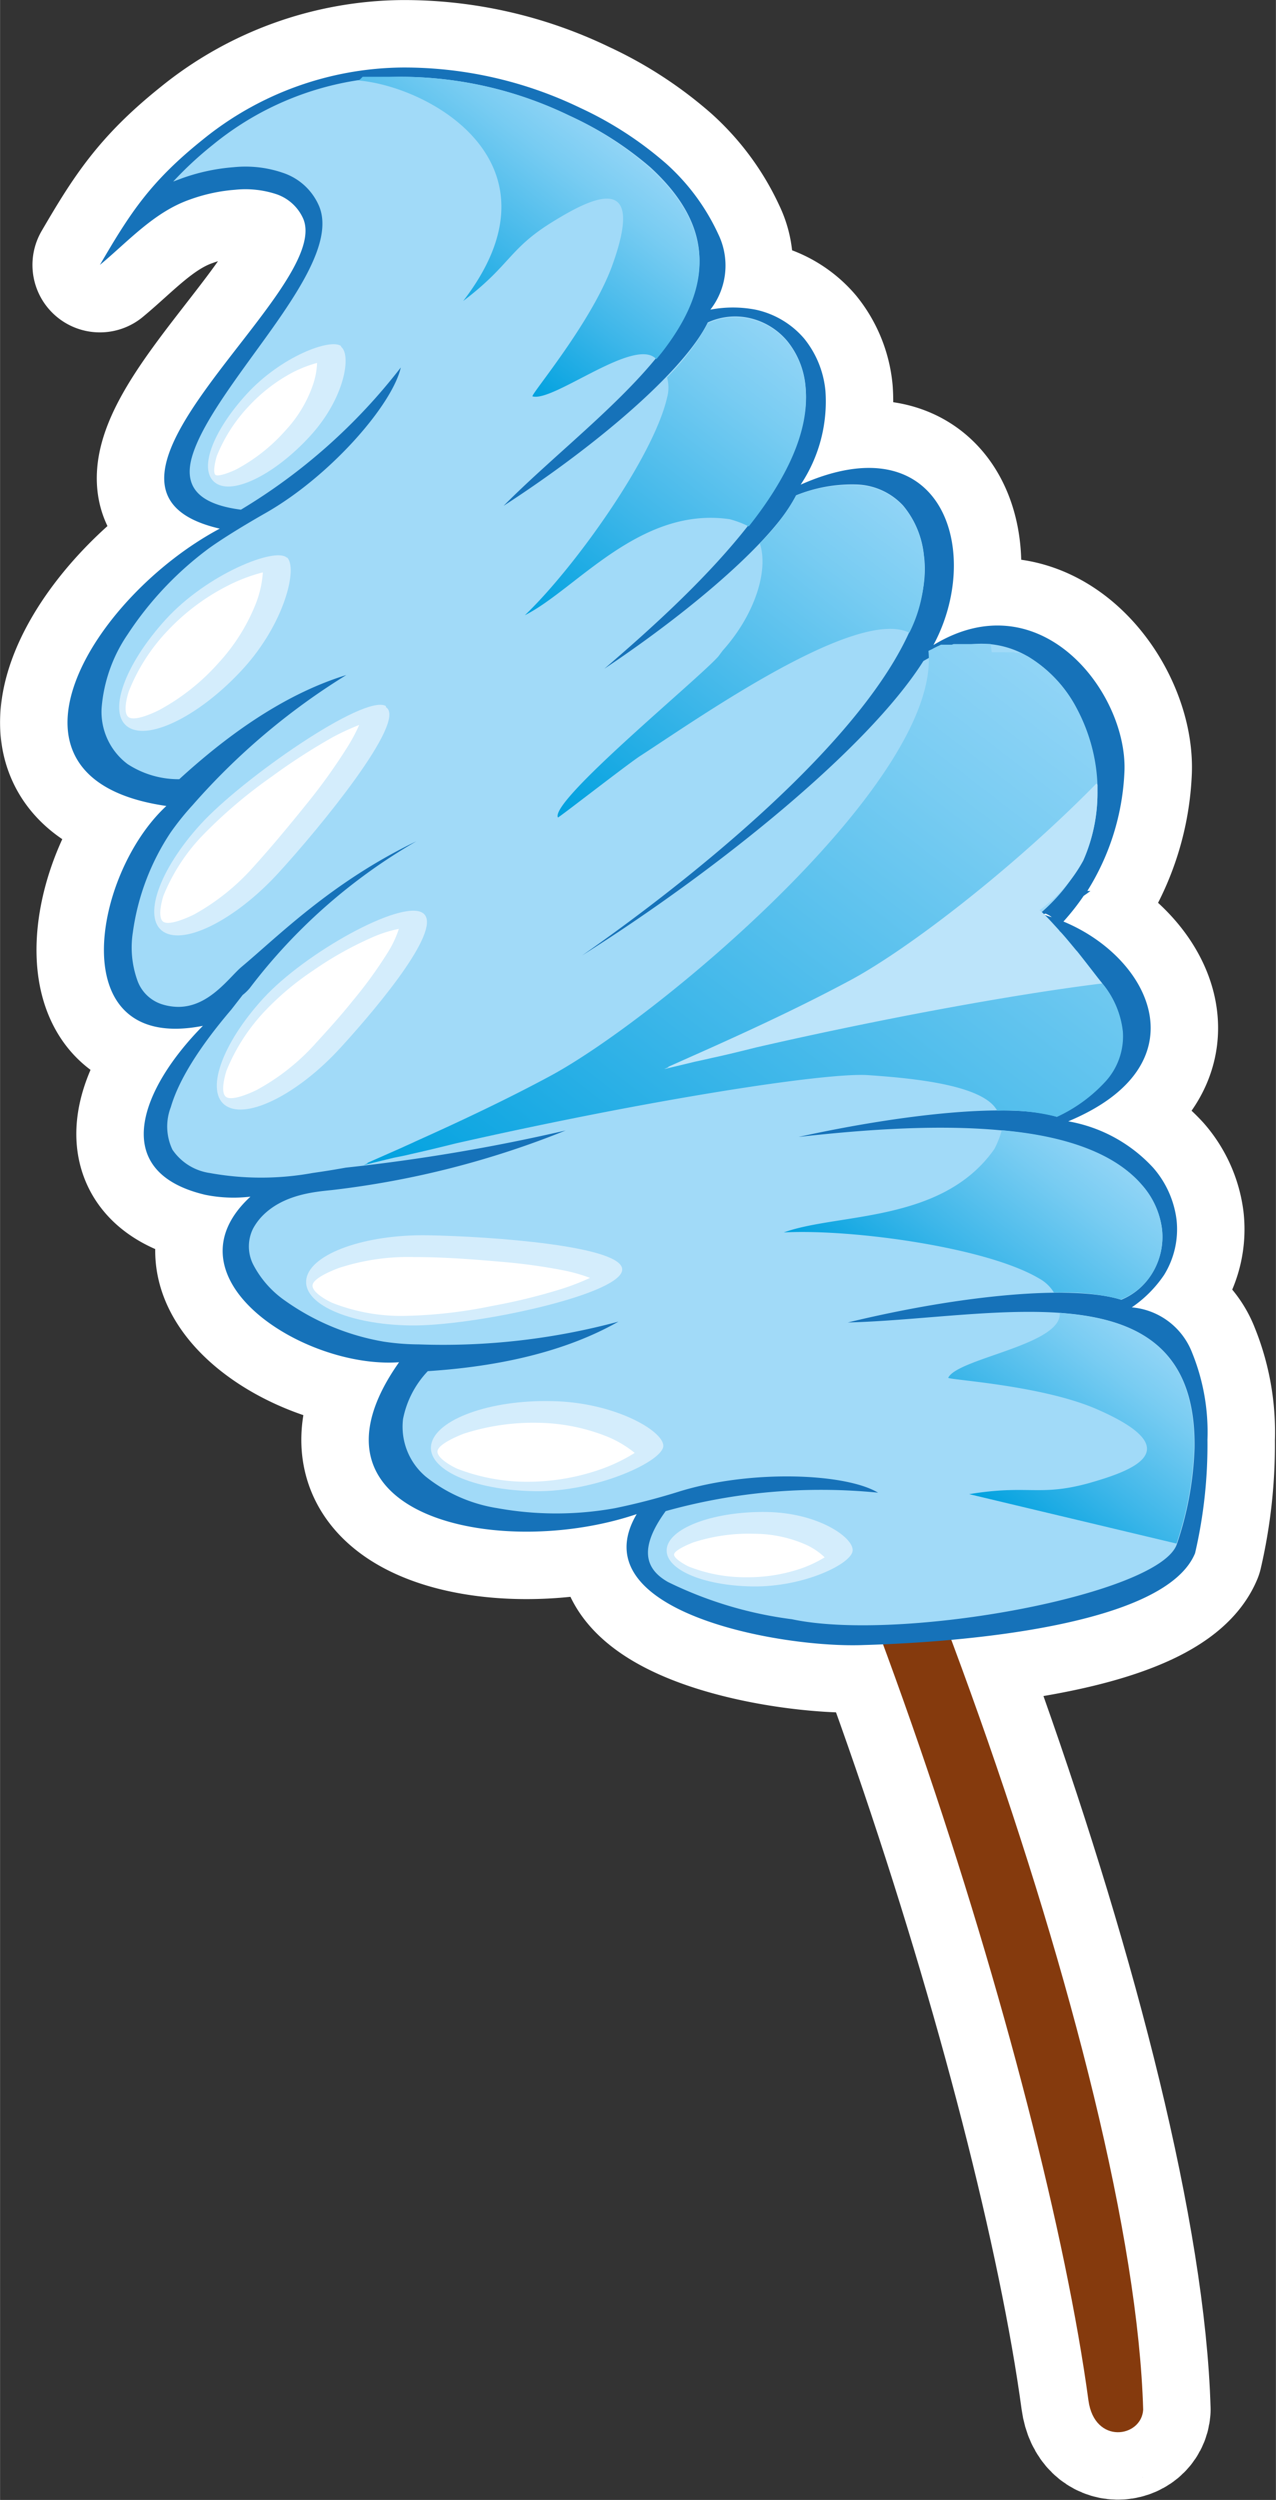 <svg xmlns="http://www.w3.org/2000/svg" xmlns:xlink="http://www.w3.org/1999/xlink" width="36.35mm" height="71.2mm" viewBox="0 0 103.03 201.83"><rect x="0" y="0" width="103.03" height="201.83" fill="#333333" stroke="none"/><defs><style>.cls-1,.cls-13,.cls-15,.cls-2{fill:#fff;}.cls-1,.cls-2{stroke:#fff;stroke-linecap:round;stroke-linejoin:round;stroke-width:10.89px;}.cls-1,.cls-12,.cls-13,.cls-3,.cls-5{fill-rule:evenodd;}.cls-3{fill:#853a0d;}.cls-4{fill:#1672b9;}.cls-5{fill:#a1daf8;}.cls-6{fill:url(#linear-gradient);}.cls-7{fill:url(#linear-gradient-2);}.cls-8{fill:url(#linear-gradient-3);}.cls-9{fill:url(#linear-gradient-4);}.cls-10{fill:url(#linear-gradient-5);}.cls-11{fill:url(#linear-gradient-6);}.cls-12,.cls-14{fill:#d4edfc;}.cls-16{fill:#bce4fa;}</style><linearGradient id="linear-gradient" x1="-1372.41" y1="1406.06" x2="-1341.88" y2="1406.06" gradientTransform="translate(-229.17 -1893.69) rotate(-52.33)" gradientUnits="userSpaceOnUse"><stop offset="0" stop-color="#00a1df"/><stop offset="0.38" stop-color="#3cb6e9"/><stop offset="0.8" stop-color="#78ccf2"/><stop offset="1" stop-color="#90d4f6"/></linearGradient><linearGradient id="linear-gradient-2" x1="-1383.66" y1="1420.86" x2="-1346.69" y2="1420.86" xlink:href="#linear-gradient"/><linearGradient id="linear-gradient-3" x1="-1358.06" y1="1381.73" x2="-1337.59" y2="1381.73" xlink:href="#linear-gradient"/><linearGradient id="linear-gradient-4" x1="-1415.5" y1="1440.9" x2="-1350.16" y2="1440.9" xlink:href="#linear-gradient"/><linearGradient id="linear-gradient-5" x1="-1406.62" y1="1478.49" x2="-1387.85" y2="1478.49" xlink:href="#linear-gradient"/><linearGradient id="linear-gradient-6" x1="-1399.07" y1="1462.25" x2="-1378.18" y2="1462.25" xlink:href="#linear-gradient"/></defs><title>zuccherofilato</title><g id="Livello_2" data-name="Livello 2"><g id="Livello_1-2" data-name="Livello 1"><path class="cls-1" d="M92.31,194.55C91.51,166.7,70.68,110.42,53.74,83l-3.66,5.37C67.68,114.5,84.33,167.5,87.89,193.8c.49,3.59,4.28,3,4.42.75Z"/><path class="cls-2" d="M46.85,8.71A32.72,32.72,0,0,0,32.49,5.45a25.92,25.92,0,0,0-16.13,5.83c-4.27,3.42-5.9,6-8.3,10.11,2.26-1.87,4.35-4.25,7.24-5.27a13.76,13.76,0,0,1,3.69-.8,8,8,0,0,1,3.33.36,3.65,3.65,0,0,1,2.17,2c2.39,5.82-20.64,21.79-6.75,25C7.46,48.16-1.67,62.9,13.43,65.07c-5.95,5.48-8.48,20,2.95,17.75-5,5.06-7.68,11.78.18,13.64a11.46,11.46,0,0,0,3.66.15c-7.13,6.57,4.32,13.92,12,13.37-8.81,12.49,8.17,16,19.19,12.26-4.65,7.9,11.72,10.86,18.38,10.57,8.07-.23,24.31-1.59,26.71-7.41a38.72,38.72,0,0,0,1-9.17,17,17,0,0,0-1.23-7,5.75,5.75,0,0,0-4.88-3.68A9.82,9.82,0,0,0,94,102.93a7,7,0,0,0,1-4.49,7.87,7.87,0,0,0-1.88-4.16,12.17,12.17,0,0,0-6.86-3.75C97.12,86,93,77.35,85.87,74.4a18.75,18.75,0,0,0,1.63-2.07c.18-.13.38-.26.55-.4l-.25,0a19.66,19.66,0,0,0,3-9.72C91,55.86,84,46.82,75.37,52.08c4-7.41.86-18.1-10.72-12.95a12.11,12.11,0,0,0,2-7.58,7.87,7.87,0,0,0-1.72-4.22A7.11,7.11,0,0,0,61,25a9.65,9.65,0,0,0-3.64,0A5.8,5.8,0,0,0,58,18.91a17.42,17.42,0,0,0-4.2-5.69A29.13,29.13,0,0,0,46.85,8.71ZM22.19,94.21c-.18.17-.37.32-.56.48-.21,0-.43-.06-.64-.07-2.67-.14-2.89-4.32-.2-4.18a27.5,27.5,0,0,1,3.43.49c-.5.19-1,.35-1.54.55A2.27,2.27,0,0,1,22.19,94.21ZM84.93,74.05c-.24-.06-.48-.16-.72-.23a1.66,1.66,0,0,0,.21-.06A1.83,1.83,0,0,1,84.93,74.05Z"/><path class="cls-1" d="M45.94,9.32A31.27,31.27,0,0,0,32.3,6.2a24.27,24.27,0,0,0-15.08,5.46,29.3,29.3,0,0,0-3.24,3l.72-.27a15.92,15.92,0,0,1,4.16-.89,9.32,9.32,0,0,1,4,.46,4.82,4.82,0,0,1,2.91,2.7c1.21,2.95-2,7.42-5.24,11.87-2.24,3.09-4.47,6.17-5.08,8.53-.52,2.08.36,3.62,4,4.09A46.65,46.65,0,0,0,32.36,29.67c-.68,3-5.67,8.76-10.92,11.75-1.53.87-3.4,2-4.59,2.86a27.21,27.21,0,0,0-6.55,6.94,12.25,12.25,0,0,0-2.1,5.94,5.27,5.27,0,0,0,2.1,4.53,7.52,7.52,0,0,0,4.17,1.22c3.4-3.11,8.11-6.76,13.49-8.41A54.53,54.53,0,0,0,15.55,65a21.87,21.87,0,0,0-1.77,2.2,19.29,19.29,0,0,0-3.06,8.09,7.89,7.89,0,0,0,.35,3.81,3.11,3.11,0,0,0,2.07,2,4.44,4.44,0,0,0,1.26.19c2.48,0,4.08-2.36,5.09-3.22,3-2.51,7.28-6.85,14.13-10.15A45.27,45.27,0,0,0,20.16,79.78a3.71,3.71,0,0,1-.57.55l-.91,1.17c-2.56,3-4.25,5.68-4.89,7.88a4.35,4.35,0,0,0,.13,3.44,4.4,4.4,0,0,0,3,1.88,23.18,23.18,0,0,0,8.32,0c.34-.05,1.29-.18,2.67-.43a149.56,149.56,0,0,0,17.76-3,72.71,72.71,0,0,1-18.88,4.81c-1.32.14-3.91.33-5.63,2.11a4.65,4.65,0,0,0-.73,1,3.24,3.24,0,0,0,0,2.88A8.1,8.1,0,0,0,23,105a19.4,19.4,0,0,0,8,3.32,19.57,19.57,0,0,0,2.83.22,54.42,54.42,0,0,0,16.11-1.84c-4.9,2.78-10.78,3.7-15.4,4a7.78,7.78,0,0,0-2,3.87,5.27,5.27,0,0,0,1.83,4.64,12.3,12.3,0,0,0,5.78,2.55,26.68,26.68,0,0,0,9.52,0,52.83,52.83,0,0,0,5.23-1.36c5.78-1.77,13.38-1.46,16,.11A46.65,46.65,0,0,0,53.75,122c-2.18,3-1.67,4.68.2,5.73a31.86,31.86,0,0,0,10,3c8.82,1.88,29.78-2,31.09-6.09a26.72,26.72,0,0,0,1.42-7.75c.22-14.89-16.07-10.42-28-10.12,9.2-2.23,18.14-3.07,22.08-1.83A5.24,5.24,0,0,0,93,102.86a5.63,5.63,0,0,0,.83-3.63,6.64,6.64,0,0,0-1.62-3.56c-5-5.78-18.56-4.9-27.73-3.88,8.85-1.94,17.28-2.75,20.84-1.63a12.29,12.29,0,0,0,3.94-2.88,5.41,5.41,0,0,0,1.38-4A7.29,7.29,0,0,0,89,79.39c-1.53-1.93-4.09-3.18-7.21-4,4.18-2.72,7-6.39,6.77-12.12a14,14,0,0,0-1.65-6.14A10.63,10.63,0,0,0,83,53c-2.34-1.36-5.28-1.5-8.44.37C70,60.57,57.69,70.4,47,77.14,55.83,71,76.08,55.33,74.6,44.81a7.4,7.4,0,0,0-1.68-4,5.35,5.35,0,0,0-3.83-1.7,12,12,0,0,0-4.81.88c-1.62,3.36-8,9-15.48,14,7-6,17-15.27,16.24-22.83a6.7,6.7,0,0,0-1.48-3.64,5.58,5.58,0,0,0-3.2-1.88,5.31,5.31,0,0,0-3.21.39c-1.8,3.72-8.55,9.66-16.49,14.81,8.39-8.46,22.83-17.25,11.87-27.32A27.21,27.21,0,0,0,45.94,9.32Z"/><path class="cls-2" d="M57.15,26.12a18.54,18.54,0,0,1-3,4.05c-.1.1-.19.21-.29.3a3.06,3.06,0,0,1,0,1.64C52.76,36.9,46.4,45.83,42.38,49.67c4.13-2.08,9.28-8.82,16.55-7.75a8.12,8.12,0,0,1,1.53.58c3-3.78,4.95-7.71,4.58-11.25a6.7,6.7,0,0,0-1.48-3.64,5.58,5.58,0,0,0-3.2-1.88A5.31,5.31,0,0,0,57.15,26.12Z"/><path class="cls-2" d="M64.28,40a16.35,16.35,0,0,1-2.93,3.86c.73,2.19-.39,5.76-3,8.67L58,53C56.34,54.87,44.36,64.69,45.05,66c.1,0,5.78-4.43,6.69-5,4.63-3,17.4-12,21.69-9.92a11.43,11.43,0,0,0,1.17-6.2,7.4,7.4,0,0,0-1.68-4,5.35,5.35,0,0,0-3.83-1.7A12,12,0,0,0,64.28,40Z"/><path class="cls-2" d="M45.94,9.32A31.27,31.27,0,0,0,32.3,6.2h-.24l-.26,0h-.45l-.22,0-.34,0h-.17l-.21,0-.17,0h-.11l-.21,0-.19,0-.28,0-.17,0L29,6.48l-.24,0c5.95.43,17.16,6.75,8.64,17.82,3.85-2.92,3.68-4.22,7.25-6.41,3.1-1.91,7.61-4.2,4.75,3.64C47.66,26.2,42.78,31.93,43,32c1.69.49,8.29-4.88,10-3l.08-.1.31-.38C56.93,24,58.21,19.19,53,14.1l0,0c-.14-.15-.31-.3-.48-.46A27.21,27.21,0,0,0,45.94,9.32Z"/><path class="cls-2" d="M82.87,52.94l-.11-.06-.11-.06-.1,0-.11-.06-.14-.05-.09,0-.13,0-.11,0-.09-.05-.1,0h0l-.07,0-.05,0-.12,0-.12,0-.07,0h0l-.11,0-.1,0,0,0h-.13l-.08,0h0l-.1,0-.13,0-.1,0h0l-.12,0H80.2l-.12,0L80,52h-.4a3.92,3.92,0,0,0-.49,0h-.52l-.13,0h-.13l-.14,0-.15,0-.14,0-.11,0-.15,0h-.07l-.07,0-.07,0-.07,0-.12,0-.15,0-.09,0h0l-.14.05-.08,0h-.07l-.06,0-.07,0-.08,0-.06,0-.09,0,0,0-.09,0-.14,0-.06,0-.08,0-.14.07-.16.07-.12.06-.14.07-.14.08-.17.08-.14.07C76,62.94,53.27,82.08,44.48,86.84c-3.48,1.88-7.3,3.68-10.93,5.31-.37.18-.73.33-1.07.49L29.63,93.9h.09l-.36.17c.81-.21,1.62-.4,2.44-.6l.89-.18.47-.11c1.12-.25,2.33-.54,3.61-.86,15.68-3.55,29.92-5.75,33.31-5.52,3.88.26,9.35.83,10.44,2.87a16.66,16.66,0,0,1,4.83.5,12.29,12.29,0,0,0,3.94-2.88,5.41,5.41,0,0,0,1.38-4A7.29,7.29,0,0,0,89,79.39c-.42-.53-1.16-1.5-2-2.56h0l-.11-.12c-.4-.48-.82-1-1.25-1.47l-.16-.18c-.51-.56-1-1.11-1.54-1.6a11.85,11.85,0,0,0,3.53-4,13.51,13.51,0,0,0,1.15-5.6s0,0,0,0h0c0-.16,0-.31,0-.46a14,14,0,0,0-1.65-6.14A10.63,10.63,0,0,0,83,53Z"/><path class="cls-2" d="M85.68,106h-.11c.21,2.57-8.24,3.66-9,5.23-.09.17,7.42.57,11.95,2.52,7.65,3.32,2.89,5-.63,6-4,1.09-4.85.09-9.63.88L95,124.62a26.72,26.72,0,0,0,1.42-7.75c0-.22,0-.45,0-.67v0c-.16-7.27-4.49-9.62-10.28-10.15Z"/><path class="cls-2" d="M80.29,92.77c-4.21,6-12.64,5.14-17,6.73,5.56-.29,16.41,1.21,20.62,3.72a3.16,3.16,0,0,1,1.19,1.13,2.77,2.77,0,0,1,.41,0,17.7,17.7,0,0,1,5,.56A5.24,5.24,0,0,0,93,102.86a5.63,5.63,0,0,0,.83-3.63,6.64,6.64,0,0,0-1.62-3.56c-2.32-2.72-6.54-4-11.32-4.42A7.5,7.5,0,0,1,80.29,92.77Z"/><path class="cls-1" d="M34.12,73.7c1.72,1.11-3.24,7.18-6.62,10.88S20,90.39,18.26,89.29s-.38-5,3-8.69,11.15-8,12.86-6.9ZM27.54,28c.84.65.31,4.12-2.48,7.18S18.84,40,17.41,39s-.3-4.11,2.49-7.17,6.8-4.54,7.64-3.89Zm-4.37,17c.89.82-.17,5.3-3.55,9s-7.52,5.81-9.25,4.72-.37-5,3-8.7,8.87-5.86,9.78-5Zm8,12.1c1.73,1.1-5.34,9.73-8.73,13.42s-7.51,5.81-9.24,4.71-.37-5,3-8.69S29.42,56,31.15,57Z"/><path class="cls-1" d="M32.16,75a10.4,10.4,0,0,0-2.31.77,27.91,27.91,0,0,0-4.56,2.58,22.75,22.75,0,0,0-3.85,3.22,15.43,15.43,0,0,0-3.16,4.88c-.13.42-.52,1.82,0,2.13s2-.36,2.46-.59a17.75,17.75,0,0,0,4.81-3.83c1-1.09,2-2.2,2.91-3.34a35,35,0,0,0,2.84-3.91,8.49,8.49,0,0,0,.9-1.91ZM25.6,29.3a10.23,10.23,0,0,0-1.94.75,13.44,13.44,0,0,0-3.58,2.75,12.77,12.77,0,0,0-2.57,4c-.08.23-.38,1.38-.1,1.55s1.51-.36,1.75-.5a14.2,14.2,0,0,0,3.9-3.11A10.35,10.35,0,0,0,25.29,31a6.15,6.15,0,0,0,.31-1.74ZM21.18,46.22a13.78,13.78,0,0,0-2.86,1.1,17.58,17.58,0,0,0-4.76,3.57,15.2,15.2,0,0,0-3.15,4.89c-.15.42-.53,1.83,0,2.14s2-.37,2.45-.6a17.57,17.57,0,0,0,4.81-3.83,15.44,15.44,0,0,0,3-4.8,8.4,8.4,0,0,0,.55-2.47ZM29,58.53a19.18,19.18,0,0,0-2.16,1,49.25,49.25,0,0,0-4.89,3.16,39,39,0,0,0-5.55,4.71A15.33,15.33,0,0,0,13.2,72.3c-.14.41-.51,1.82,0,2.13s2-.37,2.45-.59A18.15,18.15,0,0,0,20.45,70c1.54-1.7,3-3.47,4.44-5.26A46.24,46.24,0,0,0,28,60.39a14,14,0,0,0,1-1.86Z"/><path class="cls-2" d="M61.93,122.07c4.14.07,7,2.06,6.92,3.12s-3.93,2.95-8.08,2.89-7.23-1.46-6.92-3.13S57.79,122,61.93,122.07Z"/><path class="cls-2" d="M44.56,113.12c5,.08,9,2.38,9,3.61s-5.37,3.74-10.38,3.66-8.75-1.77-8.36-3.78S39.55,113,44.56,113.12Z"/><path class="cls-2" d="M34.51,99.73c5,.08,16.1.86,15.72,2.86s-12.11,4.5-17.12,4.42-8.75-1.77-8.37-3.79S29.5,99.65,34.51,99.73Z"/><path class="cls-2" d="M56,124.52a14.49,14.49,0,0,1,4.93-.69,10.38,10.38,0,0,1,4.19.9,5.55,5.55,0,0,1,1.47,1,10,10,0,0,1-1.87.89,13.35,13.35,0,0,1-4.46.72,12.47,12.47,0,0,1-4.64-.86c-.22-.1-1.25-.65-1.19-1S55.7,124.63,56,124.52Z"/><path class="cls-2" d="M37.44,115.75a18.29,18.29,0,0,1,6.08-.88A15.6,15.6,0,0,1,49.07,116a8.88,8.88,0,0,1,2.18,1.3,13.8,13.8,0,0,1-2.77,1.33,17.93,17.93,0,0,1-5.86,1,15.6,15.6,0,0,1-5.72-1.06c-.4-.18-1.68-.87-1.57-1.44S37,115.92,37.44,115.75Z"/><path class="cls-2" d="M27.39,102.36a18,18,0,0,1,6.08-.87c2.3,0,4.61.17,6.87.37a46,46,0,0,1,5.3.73,13.54,13.54,0,0,1,2,.58,19.24,19.24,0,0,1-2.23.87,47,47,0,0,1-5.65,1.39,38.22,38.22,0,0,1-7.23.81,15.19,15.19,0,0,1-5.72-1.06c-.4-.18-1.68-.87-1.57-1.45S26.92,102.53,27.39,102.36Z"/><path class="cls-2" d="M88.53,63.26c-6.8,6.93-15.17,13.33-19.76,15.82-3.47,1.87-7.3,3.68-10.92,5.31l-1.07.48-2.85,1.27.09,0c-.24.11-.37.16-.37.17l2.45-.59.87-.19.48-.11c1.13-.24,2.34-.54,3.62-.86C72.25,82,82.68,80.17,89,79.4h0c-.42-.53-1.16-1.5-2-2.56h0l-.11-.12c-.4-.48-.82-1-1.25-1.47-.06,0-.1-.12-.16-.18-.51-.56-1-1.11-1.53-1.59a12.14,12.14,0,0,0,3.52-4,13.51,13.51,0,0,0,1.15-5.6s0,0,0,0h0c0-.16,0-.31,0-.46S88.54,63.28,88.53,63.26Z"/><path class="cls-3" d="M92.31,194.55C91.51,166.7,70.68,110.42,53.74,83l-3.66,5.37C67.68,114.5,84.33,167.5,87.89,193.8c.49,3.59,4.28,3,4.42.75Z"/><path class="cls-4" d="M46.85,8.71A32.72,32.72,0,0,0,32.49,5.45a25.92,25.92,0,0,0-16.13,5.83c-4.27,3.42-5.9,6-8.3,10.11,2.26-1.87,4.35-4.25,7.24-5.27a13.76,13.76,0,0,1,3.69-.8,8,8,0,0,1,3.33.36,3.65,3.65,0,0,1,2.17,2c2.39,5.82-20.64,21.79-6.75,25C7.46,48.16-1.67,62.9,13.43,65.07c-5.95,5.48-8.48,20,2.95,17.75-5,5.06-7.68,11.78.18,13.64a11.46,11.46,0,0,0,3.66.15c-7.13,6.57,4.32,13.92,12,13.37-8.81,12.49,8.17,16,19.19,12.26-4.65,7.9,11.72,10.86,18.38,10.57,8.07-.23,24.31-1.59,26.71-7.41a38.72,38.72,0,0,0,1-9.17,17,17,0,0,0-1.23-7,5.75,5.75,0,0,0-4.88-3.68A9.82,9.82,0,0,0,94,102.93a7,7,0,0,0,1-4.49,7.87,7.87,0,0,0-1.88-4.16,12.17,12.17,0,0,0-6.86-3.75C97.12,86,93,77.35,85.87,74.4a18.75,18.75,0,0,0,1.63-2.07c.18-.13.38-.26.55-.4l-.25,0a19.66,19.66,0,0,0,3-9.72C91,55.86,84,46.82,75.37,52.08c4-7.41.86-18.1-10.72-12.95a12.11,12.11,0,0,0,2-7.58,7.87,7.87,0,0,0-1.72-4.22A7.11,7.11,0,0,0,61,25a9.65,9.65,0,0,0-3.64,0A5.8,5.8,0,0,0,58,18.91a17.42,17.42,0,0,0-4.2-5.69A29.13,29.13,0,0,0,46.85,8.71ZM22.19,94.21c-.18.17-.37.32-.56.48-.21,0-.43-.06-.64-.07-2.67-.14-2.89-4.32-.2-4.18a27.5,27.5,0,0,1,3.43.49c-.5.19-1,.35-1.54.55A2.27,2.27,0,0,1,22.19,94.21ZM84.93,74.05c-.24-.06-.48-.16-.72-.23a1.66,1.66,0,0,0,.21-.06A1.83,1.83,0,0,1,84.93,74.05Z"/><path class="cls-5" d="M45.94,9.32A31.27,31.27,0,0,0,32.3,6.2a24.27,24.27,0,0,0-15.08,5.46,29.3,29.3,0,0,0-3.24,3l.72-.27a15.92,15.92,0,0,1,4.16-.89,9.32,9.32,0,0,1,4,.46,4.82,4.82,0,0,1,2.91,2.7c1.21,2.95-2,7.42-5.24,11.87-2.24,3.09-4.47,6.17-5.08,8.53-.52,2.08.36,3.62,4,4.09A46.65,46.65,0,0,0,32.36,29.67c-.68,3-5.67,8.76-10.92,11.75-1.53.87-3.4,2-4.59,2.86a27.21,27.21,0,0,0-6.55,6.94,12.25,12.25,0,0,0-2.1,5.94,5.27,5.27,0,0,0,2.1,4.53,7.52,7.52,0,0,0,4.17,1.22c3.4-3.11,8.11-6.76,13.49-8.41A54.53,54.53,0,0,0,15.55,65a21.87,21.87,0,0,0-1.77,2.2,19.29,19.29,0,0,0-3.06,8.09,7.89,7.89,0,0,0,.35,3.81,3.11,3.11,0,0,0,2.07,2,4.44,4.44,0,0,0,1.26.19c2.48,0,4.08-2.36,5.09-3.22,3-2.51,7.28-6.85,14.13-10.15A45.27,45.27,0,0,0,20.16,79.78a3.71,3.71,0,0,1-.57.55l-.91,1.17c-2.56,3-4.25,5.68-4.89,7.88a4.35,4.35,0,0,0,.13,3.44,4.4,4.4,0,0,0,3,1.88,23.18,23.18,0,0,0,8.32,0c.34-.05,1.29-.18,2.67-.43a149.56,149.56,0,0,0,17.76-3,72.71,72.71,0,0,1-18.88,4.81c-1.32.14-3.91.33-5.63,2.11a4.65,4.65,0,0,0-.73,1,3.24,3.24,0,0,0,0,2.88A8.1,8.1,0,0,0,23,105a19.4,19.4,0,0,0,8,3.32,19.57,19.57,0,0,0,2.83.22,54.42,54.42,0,0,0,16.11-1.84c-4.9,2.78-10.78,3.7-15.4,4a7.78,7.78,0,0,0-2,3.87,5.27,5.27,0,0,0,1.83,4.64,12.3,12.3,0,0,0,5.78,2.55,26.68,26.68,0,0,0,9.52,0,52.83,52.83,0,0,0,5.23-1.36c5.78-1.77,13.38-1.46,16,.11A46.65,46.65,0,0,0,53.75,122c-2.18,3-1.67,4.68.2,5.73a31.86,31.86,0,0,0,10,3c8.82,1.88,29.78-2,31.09-6.09a26.72,26.72,0,0,0,1.42-7.75c.22-14.89-16.07-10.42-28-10.12,9.2-2.23,18.14-3.07,22.08-1.83A5.24,5.24,0,0,0,93,102.86a5.63,5.63,0,0,0,.83-3.63,6.64,6.64,0,0,0-1.62-3.56c-5-5.78-18.56-4.9-27.73-3.88,8.85-1.94,17.28-2.75,20.84-1.63a12.29,12.29,0,0,0,3.94-2.88,5.41,5.41,0,0,0,1.38-4A7.29,7.29,0,0,0,89,79.39c-1.53-1.93-4.09-3.18-7.21-4,4.18-2.72,7-6.39,6.77-12.12a14,14,0,0,0-1.65-6.14A10.63,10.63,0,0,0,83,53c-2.34-1.36-5.28-1.5-8.44.37C70,60.57,57.69,70.4,47,77.14,55.83,71,76.08,55.33,74.6,44.81a7.4,7.4,0,0,0-1.68-4,5.35,5.35,0,0,0-3.83-1.7,12,12,0,0,0-4.81.88c-1.62,3.36-8,9-15.48,14,7-6,17-15.27,16.24-22.83a6.7,6.7,0,0,0-1.48-3.64,5.58,5.58,0,0,0-3.2-1.88,5.31,5.31,0,0,0-3.21.39c-1.8,3.72-8.55,9.66-16.49,14.81,8.39-8.46,22.83-17.25,11.87-27.32A27.21,27.21,0,0,0,45.94,9.32Z"/><path class="cls-6" d="M57.15,26.12a18.54,18.54,0,0,1-3,4.05c-.1.1-.19.21-.29.3a3.06,3.06,0,0,1,0,1.64C52.76,36.9,46.4,45.83,42.38,49.67c4.13-2.08,9.28-8.82,16.55-7.75a8.12,8.12,0,0,1,1.53.58c3-3.78,4.95-7.71,4.58-11.25a6.7,6.7,0,0,0-1.48-3.64,5.58,5.58,0,0,0-3.2-1.88A5.31,5.31,0,0,0,57.15,26.12Z"/><path class="cls-7" d="M64.28,40a16.35,16.35,0,0,1-2.93,3.86c.73,2.19-.39,5.76-3,8.67L58,53C56.34,54.87,44.36,64.69,45.05,66c.1,0,5.78-4.43,6.69-5,4.63-3,17.4-12,21.69-9.92a11.43,11.43,0,0,0,1.17-6.2,7.4,7.4,0,0,0-1.68-4,5.35,5.35,0,0,0-3.83-1.7A12,12,0,0,0,64.28,40Z"/><path class="cls-8" d="M45.94,9.32A31.27,31.27,0,0,0,32.3,6.2h-.24l-.26,0h-.45l-.22,0-.34,0h-.17l-.21,0-.17,0h-.11l-.21,0-.19,0-.28,0-.17,0L29,6.48l-.24,0c5.95.43,17.16,6.75,8.64,17.82,3.85-2.92,3.68-4.22,7.25-6.41,3.1-1.91,7.61-4.2,4.75,3.64C47.66,26.2,42.78,31.93,43,32c1.69.49,8.29-4.88,10-3l.08-.1.31-.38C56.93,24,58.21,19.19,53,14.1l0,0c-.14-.15-.31-.3-.48-.46A27.21,27.21,0,0,0,45.94,9.32Z"/><path class="cls-9" d="M82.87,52.94l-.11-.06-.11-.06-.1,0-.11-.06-.14-.05-.09,0-.13,0-.11,0-.09-.05-.1,0h0l-.07,0-.05,0-.12,0-.12,0-.07,0h0l-.11,0-.1,0,0,0h-.13l-.08,0h0l-.1,0-.13,0-.1,0h0l-.12,0H80.2l-.12,0L80,52h-.4a3.92,3.92,0,0,0-.49,0h-.52l-.13,0h-.13l-.14,0-.15,0-.14,0-.11,0-.15,0h-.07l-.07,0-.07,0-.07,0-.12,0-.15,0-.09,0h0l-.14.05-.08,0h-.07l-.06,0-.07,0-.08,0-.06,0-.09,0,0,0-.09,0-.14,0-.06,0-.08,0-.14.07-.16.07-.12.06-.14.07-.14.08-.17.08-.14.07C76,62.94,53.27,82.08,44.48,86.84c-3.48,1.88-7.3,3.68-10.93,5.31-.37.18-.73.33-1.07.49L29.63,93.9h.09l-.36.17c.81-.21,1.62-.4,2.44-.6l.89-.18.47-.11c1.12-.25,2.33-.54,3.61-.86,15.68-3.55,29.92-5.75,33.31-5.52,3.88.26,9.35.83,10.44,2.87a16.66,16.66,0,0,1,4.83.5,12.29,12.29,0,0,0,3.94-2.88,5.41,5.41,0,0,0,1.38-4A7.29,7.29,0,0,0,89,79.39c-.42-.53-1.16-1.5-2-2.56h0l-.11-.12c-.4-.48-.82-1-1.25-1.47l-.16-.18c-.51-.56-1-1.11-1.54-1.6a11.85,11.85,0,0,0,3.53-4,13.51,13.51,0,0,0,1.15-5.6s0,0,0,0h0c0-.16,0-.31,0-.46a14,14,0,0,0-1.65-6.14A10.63,10.63,0,0,0,83,53Z"/><path class="cls-10" d="M85.68,106h-.11c.21,2.57-8.24,3.66-9,5.23-.09.17,7.42.57,11.95,2.52,7.65,3.32,2.89,5-.63,6-4,1.09-4.85.09-9.63.88L95,124.62a26.72,26.72,0,0,0,1.42-7.75c0-.22,0-.45,0-.67v0c-.16-7.27-4.49-9.62-10.28-10.15Z"/><path class="cls-11" d="M80.29,92.77c-4.21,6-12.64,5.14-17,6.73,5.56-.29,16.41,1.21,20.62,3.72a3.16,3.16,0,0,1,1.19,1.13,2.77,2.77,0,0,1,.41,0,17.7,17.7,0,0,1,5,.56A5.24,5.24,0,0,0,93,102.86a5.63,5.63,0,0,0,.83-3.63,6.64,6.64,0,0,0-1.62-3.56c-2.32-2.72-6.54-4-11.32-4.42A7.5,7.5,0,0,1,80.29,92.77Z"/><path class="cls-12" d="M34.12,73.7c1.72,1.11-3.24,7.18-6.62,10.88S20,90.39,18.26,89.29s-.38-5,3-8.69,11.15-8,12.86-6.9ZM27.54,28c.84.65.31,4.12-2.48,7.18S18.84,40,17.41,39s-.3-4.11,2.49-7.17,6.8-4.54,7.64-3.89Zm-4.37,17c.89.82-.17,5.3-3.55,9s-7.52,5.81-9.25,4.72-.37-5,3-8.7,8.87-5.86,9.78-5Zm8,12.1c1.73,1.1-5.34,9.73-8.73,13.42s-7.51,5.81-9.24,4.71-.37-5,3-8.69S29.42,56,31.15,57Z"/><path class="cls-13" d="M32.16,75a10.4,10.4,0,0,0-2.31.77,27.91,27.91,0,0,0-4.56,2.58,22.75,22.75,0,0,0-3.85,3.22,15.43,15.43,0,0,0-3.16,4.88c-.13.42-.52,1.82,0,2.13s2-.36,2.46-.59a17.75,17.75,0,0,0,4.81-3.83c1-1.09,2-2.2,2.91-3.34a35,35,0,0,0,2.84-3.91,8.49,8.49,0,0,0,.9-1.91ZM25.6,29.3a10.23,10.23,0,0,0-1.94.75,13.44,13.44,0,0,0-3.58,2.75,12.77,12.77,0,0,0-2.57,4c-.08.23-.38,1.38-.1,1.55s1.51-.36,1.75-.5a14.2,14.2,0,0,0,3.9-3.11A10.35,10.35,0,0,0,25.29,31a6.15,6.15,0,0,0,.31-1.74ZM21.18,46.22a13.78,13.78,0,0,0-2.86,1.1,17.58,17.58,0,0,0-4.76,3.57,15.2,15.2,0,0,0-3.15,4.89c-.15.42-.53,1.83,0,2.14s2-.37,2.45-.6a17.57,17.57,0,0,0,4.81-3.83,15.44,15.44,0,0,0,3-4.8,8.4,8.4,0,0,0,.55-2.47ZM29,58.53a19.18,19.18,0,0,0-2.16,1,49.25,49.25,0,0,0-4.89,3.16,39,39,0,0,0-5.55,4.71A15.33,15.33,0,0,0,13.2,72.3c-.14.41-.51,1.82,0,2.13s2-.37,2.45-.59A18.15,18.15,0,0,0,20.45,70c1.54-1.7,3-3.47,4.44-5.26A46.24,46.24,0,0,0,28,60.39a14,14,0,0,0,1-1.86Z"/><path class="cls-14" d="M61.93,122.07c4.14.07,7,2.06,6.92,3.12s-3.93,2.95-8.08,2.89-7.23-1.46-6.92-3.13S57.79,122,61.93,122.07Z"/><path class="cls-14" d="M44.56,113.12c5,.08,9,2.38,9,3.61s-5.37,3.74-10.38,3.66-8.75-1.77-8.36-3.78S39.55,113,44.56,113.12Z"/><path class="cls-14" d="M34.51,99.73c5,.08,16.1.86,15.72,2.86s-12.11,4.5-17.12,4.42-8.75-1.77-8.37-3.79S29.5,99.65,34.51,99.73Z"/><path class="cls-15" d="M56,124.52a14.49,14.49,0,0,1,4.93-.69,10.38,10.38,0,0,1,4.19.9,5.55,5.55,0,0,1,1.47,1,10,10,0,0,1-1.87.89,13.35,13.35,0,0,1-4.46.72,12.47,12.47,0,0,1-4.64-.86c-.22-.1-1.25-.65-1.19-1S55.7,124.63,56,124.52Z"/><path class="cls-15" d="M37.44,115.75a18.29,18.29,0,0,1,6.08-.88A15.6,15.6,0,0,1,49.07,116a8.88,8.88,0,0,1,2.18,1.3,13.8,13.8,0,0,1-2.77,1.33,17.93,17.93,0,0,1-5.86,1,15.6,15.6,0,0,1-5.72-1.06c-.4-.18-1.68-.87-1.57-1.44S37,115.92,37.44,115.75Z"/><path class="cls-15" d="M27.39,102.36a18,18,0,0,1,6.08-.87c2.3,0,4.61.17,6.87.37a46,46,0,0,1,5.3.73,13.54,13.54,0,0,1,2,.58,19.24,19.24,0,0,1-2.23.87,47,47,0,0,1-5.65,1.39,38.22,38.22,0,0,1-7.23.81,15.19,15.19,0,0,1-5.72-1.06c-.4-.18-1.68-.87-1.57-1.45S26.92,102.53,27.39,102.36Z"/><path class="cls-16" d="M88.53,63.26c-6.8,6.93-15.17,13.33-19.76,15.82-3.47,1.87-7.3,3.68-10.92,5.31l-1.07.48-2.85,1.27.09,0c-.24.11-.37.16-.37.17l2.45-.59.87-.19.48-.11c1.13-.24,2.34-.54,3.62-.86C72.25,82,82.68,80.17,89,79.4h0c-.42-.53-1.16-1.5-2-2.56h0l-.11-.12c-.4-.48-.82-1-1.25-1.47-.06,0-.1-.12-.16-.18-.51-.56-1-1.11-1.53-1.59a12.14,12.14,0,0,0,3.52-4,13.51,13.51,0,0,0,1.15-5.6s0,0,0,0h0c0-.16,0-.31,0-.46S88.54,63.28,88.53,63.26Z"/></g></g></svg>